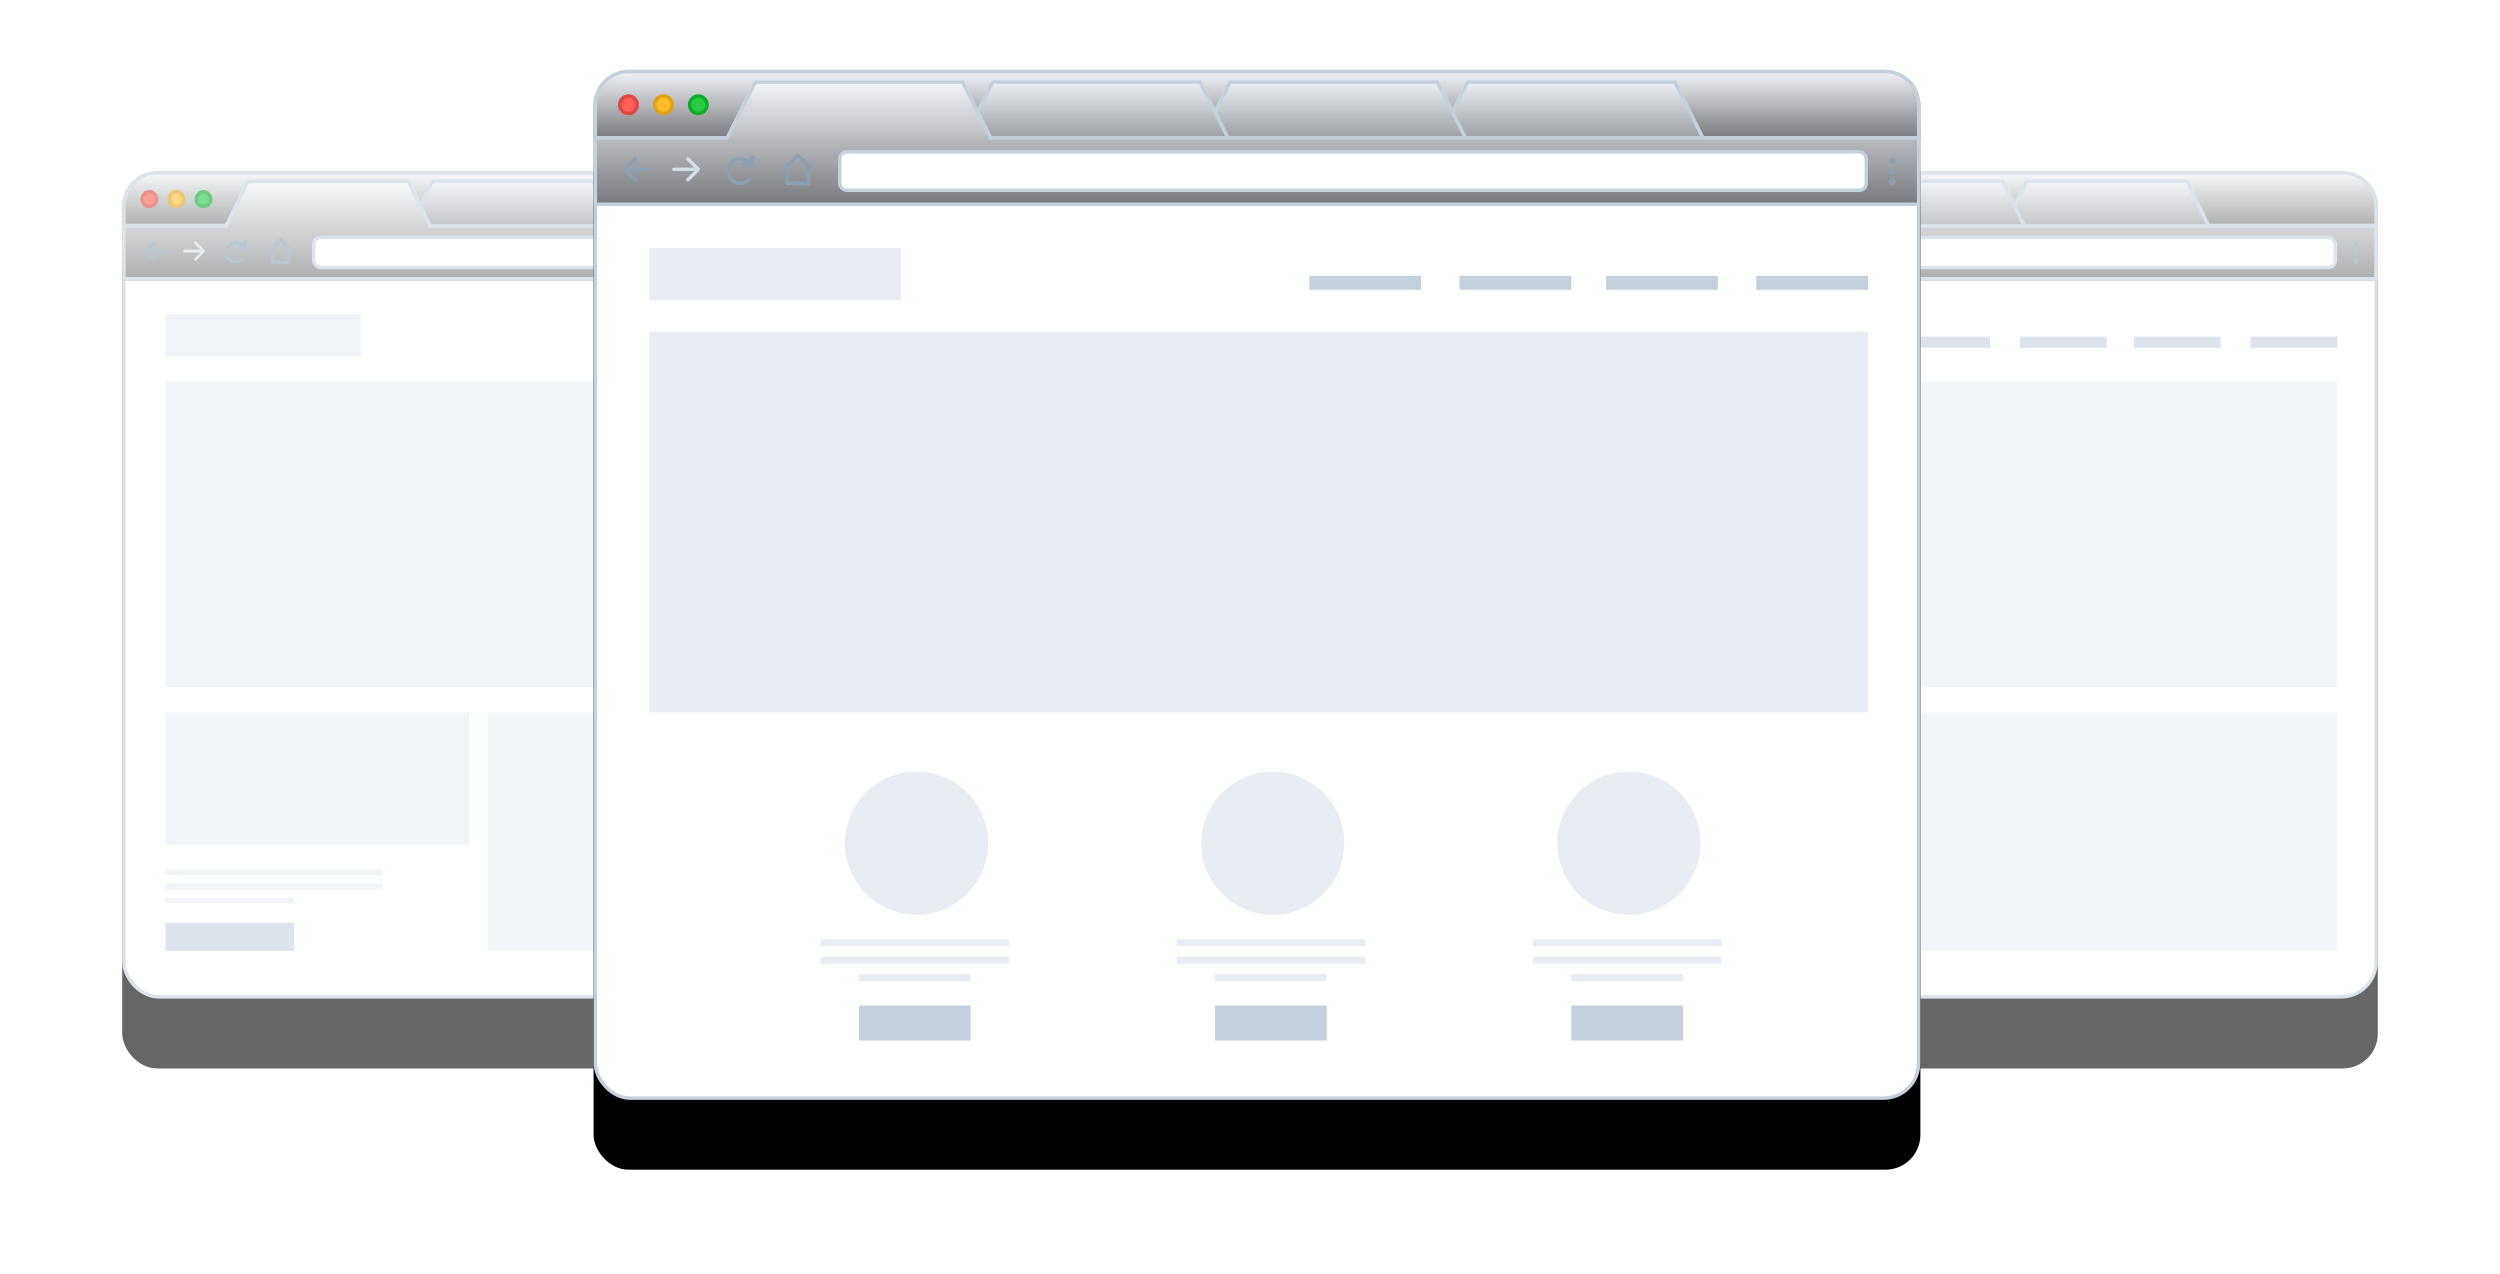 <?xml version="1.0" encoding="UTF-8"?>
<svg width="716px" height="365px" viewBox="0 0 716 365" version="1.1" xmlns="http://www.w3.org/2000/svg" xmlns:xlink="http://www.w3.org/1999/xlink">
    <!-- Generator: Sketch 51.3 (57544) - http://www.bohemiancoding.com/sketch -->
    <title>Group 8</title>
    <desc>Created with Sketch.</desc>
    <defs>
        <rect id="path-1" x="0" y="0" width="295" height="237" rx="10"></rect>
        <filter x="-25.4%" y="-23.2%" width="150.8%" height="163.3%" filterUnits="objectBoundingBox" id="filter-2">
            <feOffset dx="0" dy="15" in="SourceAlpha" result="shadowOffsetOuter1"></feOffset>
            <feGaussianBlur stdDeviation="17.5" in="shadowOffsetOuter1" result="shadowBlurOuter1"></feGaussianBlur>
            <feComposite in="shadowBlurOuter1" in2="SourceAlpha" operator="out" result="shadowBlurOuter1"></feComposite>
            <feColorMatrix values="0 0 0 0 0.078   0 0 0 0 0.18   0 0 0 0 0.298  0 0 0 0.097 0" type="matrix" in="shadowBlurOuter1" result="shadowMatrixOuter1"></feColorMatrix>
            <feOffset dx="0" dy="5" in="SourceAlpha" result="shadowOffsetOuter2"></feOffset>
            <feGaussianBlur stdDeviation="7.5" in="shadowOffsetOuter2" result="shadowBlurOuter2"></feGaussianBlur>
            <feComposite in="shadowBlurOuter2" in2="SourceAlpha" operator="out" result="shadowBlurOuter2"></feComposite>
            <feColorMatrix values="0 0 0 0 0   0 0 0 0 0   0 0 0 0 0  0 0 0 0.06 0" type="matrix" in="shadowBlurOuter2" result="shadowMatrixOuter2"></feColorMatrix>
            <feMerge>
                <feMergeNode in="shadowMatrixOuter1"></feMergeNode>
                <feMergeNode in="shadowMatrixOuter2"></feMergeNode>
            </feMerge>
        </filter>
        <linearGradient x1="50%" y1="0%" x2="50%" y2="100%" id="linearGradient-3">
            <stop stop-color="#FFFFFF" stop-opacity="0.5" offset="0%"></stop>
            <stop stop-color="#000000" stop-opacity="0.5" offset="100%"></stop>
        </linearGradient>
        <path d="M10,0 L285,0 C290.523,-1.01453063e-15 295,4.477 295,10 L295,16.068 L0,16.068 L0,10 C-6.76353751e-16,4.477 4.477,1.01453063e-15 10,0 Z" id="path-4"></path>
        <polygon id="path-5" points="187.868 15.264 194.079 2.41 240.658 2.41 246.868 15.264 246.868 23.298 187.868 23.298"></polygon>
        <polygon id="path-6" points="135.079 15.264 141.289 2.41 187.868 2.41 194.079 15.264 194.079 23.298 135.079 23.298"></polygon>
        <polygon id="path-7" points="82.289 15.264 88.5 2.41 135.079 2.41 141.289 15.264 141.289 23.298 82.289 23.298"></polygon>
        <polygon id="path-8" points="0 15.264 29.5 15.264 35.711 2.41 82.289 2.41 88.5 15.264 295 15.264 295 31.332 0 31.332"></polygon>
        <rect id="path-9" x="0" y="0" width="295" height="237" rx="10"></rect>
        <filter x="-25.4%" y="-23.2%" width="150.8%" height="163.3%" filterUnits="objectBoundingBox" id="filter-10">
            <feOffset dx="0" dy="15" in="SourceAlpha" result="shadowOffsetOuter1"></feOffset>
            <feGaussianBlur stdDeviation="17.5" in="shadowOffsetOuter1" result="shadowBlurOuter1"></feGaussianBlur>
            <feComposite in="shadowBlurOuter1" in2="SourceAlpha" operator="out" result="shadowBlurOuter1"></feComposite>
            <feColorMatrix values="0 0 0 0 0.078   0 0 0 0 0.18   0 0 0 0 0.298  0 0 0 0.097 0" type="matrix" in="shadowBlurOuter1" result="shadowMatrixOuter1"></feColorMatrix>
            <feOffset dx="0" dy="5" in="SourceAlpha" result="shadowOffsetOuter2"></feOffset>
            <feGaussianBlur stdDeviation="7.5" in="shadowOffsetOuter2" result="shadowBlurOuter2"></feGaussianBlur>
            <feComposite in="shadowBlurOuter2" in2="SourceAlpha" operator="out" result="shadowBlurOuter2"></feComposite>
            <feColorMatrix values="0 0 0 0 0   0 0 0 0 0   0 0 0 0 0  0 0 0 0.06 0" type="matrix" in="shadowBlurOuter2" result="shadowMatrixOuter2"></feColorMatrix>
            <feMerge>
                <feMergeNode in="shadowMatrixOuter1"></feMergeNode>
                <feMergeNode in="shadowMatrixOuter2"></feMergeNode>
            </feMerge>
        </filter>
        <path d="M10,0 L285,0 C290.523,-1.01453063e-15 295,4.477 295,10 L295,16.068 L0,16.068 L0,10 C-6.76353751e-16,4.477 4.477,1.01453063e-15 10,0 Z" id="path-11"></path>
        <polygon id="path-12" points="187.868 15.264 194.079 2.41 240.658 2.41 246.868 15.264 246.868 23.298 187.868 23.298"></polygon>
        <polygon id="path-13" points="135.079 15.264 141.289 2.41 187.868 2.41 194.079 15.264 194.079 23.298 135.079 23.298"></polygon>
        <polygon id="path-14" points="82.289 15.264 88.5 2.41 135.079 2.41 141.289 15.264 141.289 23.298 82.289 23.298"></polygon>
        <polygon id="path-15" points="0 15.264 29.5 15.264 35.711 2.41 82.289 2.41 88.5 15.264 295 15.264 295 31.332 0 31.332"></polygon>
        <rect id="path-16" x="0" y="0" width="380" height="295" rx="10"></rect>
        <filter x="-19.7%" y="-18.6%" width="139.5%" height="150.8%" filterUnits="objectBoundingBox" id="filter-17">
            <feOffset dx="0" dy="15" in="SourceAlpha" result="shadowOffsetOuter1"></feOffset>
            <feGaussianBlur stdDeviation="17.5" in="shadowOffsetOuter1" result="shadowBlurOuter1"></feGaussianBlur>
            <feComposite in="shadowBlurOuter1" in2="SourceAlpha" operator="out" result="shadowBlurOuter1"></feComposite>
            <feColorMatrix values="0 0 0 0 0.078   0 0 0 0 0.18   0 0 0 0 0.298  0 0 0 0.097 0" type="matrix" in="shadowBlurOuter1" result="shadowMatrixOuter1"></feColorMatrix>
            <feOffset dx="0" dy="5" in="SourceAlpha" result="shadowOffsetOuter2"></feOffset>
            <feGaussianBlur stdDeviation="7.5" in="shadowOffsetOuter2" result="shadowBlurOuter2"></feGaussianBlur>
            <feComposite in="shadowBlurOuter2" in2="SourceAlpha" operator="out" result="shadowBlurOuter2"></feComposite>
            <feColorMatrix values="0 0 0 0 0   0 0 0 0 0   0 0 0 0 0  0 0 0 0.06 0" type="matrix" in="shadowBlurOuter2" result="shadowMatrixOuter2"></feColorMatrix>
            <feMerge>
                <feMergeNode in="shadowMatrixOuter1"></feMergeNode>
                <feMergeNode in="shadowMatrixOuter2"></feMergeNode>
            </feMerge>
        </filter>
        <path d="M10,0 L370,0 C375.523,-1.01453063e-15 380,4.477 380,10 L380,20 L0,20 L0,10 C-6.76353751e-16,4.477 4.477,1.01453063e-15 10,0 Z" id="path-18"></path>
        <polygon id="path-19" points="242 19 250 3 310 3 318 19 318 29 242 29"></polygon>
        <polygon id="path-20" points="174 19 182 3 242 3 250 19 250 29 174 29"></polygon>
        <polygon id="path-21" points="106 19 114 3 174 3 182 19 182 29 106 29"></polygon>
        <polygon id="path-22" points="0 19 38 19 46 3 106 3 114 19 380 19 380 39 0 39"></polygon>
    </defs>
    <g id="Page-1" stroke="none" stroke-width="1" fill="none" fill-rule="evenodd">
        <g id="Desktop-HD-Copy-7" transform="translate(-363, -2580)">
            <g id="Group-8" transform="translate(398, 2600)">
                <g id="Group-7" opacity="0.6" transform="translate(0, 29)">
                    <g id="Group-Copy">
                        <g id="Rectangle-5">
                            <use fill="black" fill-opacity="1" filter="url(#filter-2)" xlink:href="#path-1"></use>
                            <rect stroke="#C4D0DC" stroke-width="1" stroke-linejoin="square" fill="#FFFFFF" fill-rule="evenodd" x="0.5" y="0.5" width="294" height="236" rx="10"></rect>
                        </g>
                        <g id="Rectangle-5-Copy">
                            <use fill="#EAEFF5" fill-rule="evenodd" xlink:href="#path-4"></use>
                            <use fill="url(#linearGradient-3)" fill-rule="evenodd" style="mix-blend-mode: screen;" xlink:href="#path-4"></use>
                            <path stroke="#C4D0DC" stroke-width="1" d="M0.5,15.568 L294.5,15.568 L294.5,10 C294.5,4.753 290.247,0.5 285,0.5 L10,0.5 C4.753,0.5 0.5,4.753 0.5,10 L0.5,15.568 Z" stroke-linejoin="square"></path>
                        </g>
                        <g id="Rectangle-5-Copy-5">
                            <use fill="#DCE5EE" fill-rule="evenodd" xlink:href="#path-5"></use>
                            <use fill="url(#linearGradient-3)" fill-rule="evenodd" style="mix-blend-mode: screen;" xlink:href="#path-5"></use>
                            <path stroke="#C4D0DC" stroke-width="1" d="M188.368,15.379 L188.368,22.798 L246.368,22.798 L246.368,15.379 L240.344,2.91 L194.393,2.91 L188.368,15.379 Z" stroke-linejoin="square"></path>
                        </g>
                        <g id="Rectangle-5-Copy-4">
                            <use fill="#DCE5EE" fill-rule="evenodd" xlink:href="#path-6"></use>
                            <use fill="url(#linearGradient-3)" fill-rule="evenodd" style="mix-blend-mode: screen;" xlink:href="#path-6"></use>
                            <path stroke="#C4D0DC" stroke-width="1" d="M135.579,15.379 L135.579,22.798 L193.579,22.798 L193.579,15.379 L187.555,2.91 L141.603,2.91 L135.579,15.379 Z" stroke-linejoin="square"></path>
                        </g>
                        <g id="Rectangle-5-Copy-3">
                            <use fill="#DCE5EE" fill-rule="evenodd" xlink:href="#path-7"></use>
                            <use fill="url(#linearGradient-3)" fill-rule="evenodd" style="mix-blend-mode: screen;" xlink:href="#path-7"></use>
                            <path stroke="#C4D0DC" stroke-width="1" d="M82.789,15.379 L82.789,22.798 L140.789,22.798 L140.789,15.379 L134.765,2.91 L88.814,2.91 L82.789,15.379 Z" stroke-linejoin="square"></path>
                        </g>
                        <g id="Rectangle-5-Copy-2">
                            <use fill="#EAEFF5" fill-rule="evenodd" xlink:href="#path-8"></use>
                            <use fill="url(#linearGradient-3)" fill-rule="evenodd" style="mix-blend-mode: screen;" xlink:href="#path-8"></use>
                            <path stroke="#C4D0DC" stroke-width="1" d="M0.5,15.764 L0.5,30.832 L294.5,30.832 L294.5,15.764 L88.186,15.764 L81.976,2.91 L36.024,2.91 L29.814,15.764 L0.5,15.764 Z" stroke-linejoin="square"></path>
                        </g>
                        <rect id="Rectangle-6" stroke="#C4D0DC" fill="#FFFFFF" x="54.842" y="18.978" width="228.013" height="8.641" rx="2"></rect>
                        <path d="M7.924,22.495 L12.421,22.495 C12.635,22.495 12.809,22.675 12.809,22.897 C12.809,23.118 12.635,23.298 12.421,23.298 L7.924,23.298 L9.59,25.023 C9.742,25.18 9.742,25.434 9.59,25.591 C9.439,25.748 9.193,25.748 9.041,25.591 L6.712,23.181 C6.561,23.024 6.561,22.769 6.712,22.613 L9.041,20.202 C9.193,20.046 9.439,20.046 9.59,20.202 C9.742,20.359 9.742,20.614 9.59,20.77 L7.924,22.495 Z" id="Combined-Shape" fill="#8CA0B2" fill-rule="nonzero"></path>
                        <path d="M18.792,22.495 L23.289,22.495 C23.504,22.495 23.678,22.675 23.678,22.897 C23.678,23.118 23.504,23.298 23.289,23.298 L18.792,23.298 L20.459,25.023 C20.61,25.18 20.61,25.434 20.459,25.591 C20.307,25.748 20.061,25.748 19.91,25.591 L17.581,23.181 C17.429,23.024 17.429,22.769 17.581,22.613 L19.91,20.202 C20.061,20.046 20.307,20.046 20.459,20.202 C20.61,20.359 20.61,20.614 20.459,20.77 L18.792,22.495 Z" id="Combined-Shape-Copy" fill="#D4DDE5" fill-rule="nonzero" transform="translate(20.572, 22.897) scale(-1, 1) translate(-20.572, -22.897) "></path>
                        <path d="M33.724,21.171 C32.84,20.729 31.718,20.892 30.958,21.651 C30.017,22.593 29.992,24.093 30.901,25.003 C31.811,25.912 33.311,25.886 34.252,24.945 C34.409,24.788 34.659,24.784 34.811,24.936 C34.962,25.087 34.958,25.337 34.801,25.494 C33.546,26.749 31.546,26.783 30.333,25.571 C29.12,24.358 29.155,22.358 30.41,21.103 C31.481,20.031 33.096,19.849 34.3,20.574 L35.048,19.801 C35.292,19.548 35.711,19.727 35.711,20.085 L35.711,22.093 C35.711,22.315 35.537,22.495 35.322,22.495 L33.382,22.495 C33.036,22.495 32.863,22.062 33.107,21.809 L33.724,21.171 Z" id="Combined-Shape" fill="#8CA0B2" fill-rule="nonzero"></path>
                        <polygon id="Rectangle-7" stroke="#8CA0B2" stroke-linejoin="round" points="42.309 22.897 45.414 19.683 48.52 22.897 47.743 22.897 47.743 26.11 43.086 26.11 43.086 22.897"></polygon>
                        <ellipse id="Oval-2" stroke="#DF4741" fill="#FF5F57" cx="7.763" cy="8.034" rx="2.053" ry="2.107"></ellipse>
                        <ellipse id="Oval-2-Copy" stroke="#DFA117" fill="#FFBD2E" cx="15.526" cy="8.034" rx="2.053" ry="2.107"></ellipse>
                        <ellipse id="Oval-2-Copy-2" stroke="#10AC2C" fill="#27CA41" cx="23.289" cy="8.034" rx="2.053" ry="2.107"></ellipse>
                        <path d="M288.789,20.085 C289.218,20.085 289.566,20.432 289.566,20.861 L289.566,20.915 C289.566,21.344 289.218,21.692 288.789,21.692 C288.361,21.692 288.013,21.344 288.013,20.915 L288.013,20.861 C288.013,20.432 288.361,20.085 288.789,20.085 Z M288.789,22.495 C289.218,22.495 289.566,22.842 289.566,23.271 L289.566,23.325 C289.566,23.754 289.218,24.102 288.789,24.102 C288.361,24.102 288.013,23.754 288.013,23.325 L288.013,23.271 C288.013,22.842 288.361,22.495 288.789,22.495 Z M288.789,24.905 C289.218,24.905 289.566,25.253 289.566,25.681 L289.566,25.736 C289.566,26.164 289.218,26.512 288.789,26.512 C288.361,26.512 288.013,26.164 288.013,25.736 L288.013,25.681 C288.013,25.253 288.361,24.905 288.789,24.905 Z" id="Combined-Shape" fill="#8CA0B2"></path>
                    </g>
                    <rect id="Rectangle-12" fill="#E8EDF3" fill-rule="nonzero" x="12.421" y="60.254" width="270.934" height="87.569"></rect>
                    <rect id="Rectangle-12" fill="#E8EDF3" fill-rule="nonzero" x="12.421" y="155.054" width="86.947" height="37.759"></rect>
                    <rect id="Rectangle-12" fill="#E8EDF3" fill-rule="nonzero" x="12.421" y="40.973" width="55.895" height="12.051"></rect>
                    <rect id="Rectangle-12" fill="#C4D0DC" fill-rule="nonzero" x="159.145" y="47.4" width="24.842" height="3.214"></rect>
                    <rect id="Rectangle-12" fill="#C4D0DC" fill-rule="nonzero" x="192.526" y="47.4" width="24.842" height="3.214"></rect>
                    <rect id="Rectangle-12" fill="#C4D0DC" fill-rule="nonzero" x="225.132" y="47.4" width="24.842" height="3.214"></rect>
                    <rect id="Rectangle-12" fill="#C4D0DC" fill-rule="nonzero" x="258.513" y="47.4" width="24.842" height="3.214"></rect>
                    <g id="Group-6" transform="translate(12.421, 200.044)" fill-rule="nonzero">
                        <rect id="Rectangle-12-Copy" fill="#C4D0DC" x="0" y="15.264" width="36.803" height="8.034"></rect>
                        <rect id="Rectangle-12-Copy-2" fill="#E8EDF3" x="0" y="0" width="62.105" height="1.607"></rect>
                        <rect id="Rectangle-12-Copy-3" fill="#E8EDF3" x="0" y="4.017" width="62.105" height="1.607"></rect>
                        <rect id="Rectangle-12-Copy-4" fill="#E8EDF3" x="0" y="8.034" width="36.803" height="1.607"></rect>
                    </g>
                    <rect id="Rectangle-12" fill="#E8EDF3" fill-rule="nonzero" x="104.803" y="155.054" width="178.553" height="68.288"></rect>
                </g>
                <g id="Group-7" opacity="0.6" transform="translate(351, 29)">
                    <g id="Group-Copy">
                        <g id="Rectangle-5">
                            <use fill="black" fill-opacity="1" filter="url(#filter-10)" xlink:href="#path-9"></use>
                            <rect stroke="#C4D0DC" stroke-width="1" stroke-linejoin="square" fill="#FFFFFF" fill-rule="evenodd" x="0.5" y="0.5" width="294" height="236" rx="10"></rect>
                        </g>
                        <g id="Rectangle-5-Copy">
                            <use fill="#EAEFF5" fill-rule="evenodd" xlink:href="#path-11"></use>
                            <use fill="url(#linearGradient-3)" fill-rule="evenodd" style="mix-blend-mode: screen;" xlink:href="#path-11"></use>
                            <path stroke="#C4D0DC" stroke-width="1" d="M0.5,15.568 L294.5,15.568 L294.5,10 C294.5,4.753 290.247,0.5 285,0.5 L10,0.5 C4.753,0.5 0.5,4.753 0.5,10 L0.5,15.568 Z" stroke-linejoin="square"></path>
                        </g>
                        <g id="Rectangle-5-Copy-5">
                            <use fill="#DCE5EE" fill-rule="evenodd" xlink:href="#path-12"></use>
                            <use fill="url(#linearGradient-3)" fill-rule="evenodd" style="mix-blend-mode: screen;" xlink:href="#path-12"></use>
                            <path stroke="#C4D0DC" stroke-width="1" d="M188.368,15.379 L188.368,22.798 L246.368,22.798 L246.368,15.379 L240.344,2.91 L194.393,2.91 L188.368,15.379 Z" stroke-linejoin="square"></path>
                        </g>
                        <g id="Rectangle-5-Copy-4">
                            <use fill="#DCE5EE" fill-rule="evenodd" xlink:href="#path-13"></use>
                            <use fill="url(#linearGradient-3)" fill-rule="evenodd" style="mix-blend-mode: screen;" xlink:href="#path-13"></use>
                            <path stroke="#C4D0DC" stroke-width="1" d="M135.579,15.379 L135.579,22.798 L193.579,22.798 L193.579,15.379 L187.555,2.91 L141.603,2.91 L135.579,15.379 Z" stroke-linejoin="square"></path>
                        </g>
                        <g id="Rectangle-5-Copy-3">
                            <use fill="#DCE5EE" fill-rule="evenodd" xlink:href="#path-14"></use>
                            <use fill="url(#linearGradient-3)" fill-rule="evenodd" style="mix-blend-mode: screen;" xlink:href="#path-14"></use>
                            <path stroke="#C4D0DC" stroke-width="1" d="M82.789,15.379 L82.789,22.798 L140.789,22.798 L140.789,15.379 L134.765,2.91 L88.814,2.91 L82.789,15.379 Z" stroke-linejoin="square"></path>
                        </g>
                        <g id="Rectangle-5-Copy-2">
                            <use fill="#EAEFF5" fill-rule="evenodd" xlink:href="#path-15"></use>
                            <use fill="url(#linearGradient-3)" fill-rule="evenodd" style="mix-blend-mode: screen;" xlink:href="#path-15"></use>
                            <path stroke="#C4D0DC" stroke-width="1" d="M0.5,15.764 L0.5,30.832 L294.5,30.832 L294.5,15.764 L88.186,15.764 L81.976,2.91 L36.024,2.91 L29.814,15.764 L0.5,15.764 Z" stroke-linejoin="square"></path>
                        </g>
                        <rect id="Rectangle-6" stroke="#C4D0DC" fill="#FFFFFF" x="54.842" y="18.978" width="228.013" height="8.641" rx="2"></rect>
                        <path d="M7.924,22.495 L12.421,22.495 C12.635,22.495 12.809,22.675 12.809,22.897 C12.809,23.118 12.635,23.298 12.421,23.298 L7.924,23.298 L9.59,25.023 C9.742,25.18 9.742,25.434 9.59,25.591 C9.439,25.748 9.193,25.748 9.041,25.591 L6.712,23.181 C6.561,23.024 6.561,22.769 6.712,22.613 L9.041,20.202 C9.193,20.046 9.439,20.046 9.59,20.202 C9.742,20.359 9.742,20.614 9.59,20.77 L7.924,22.495 Z" id="Combined-Shape" fill="#8CA0B2" fill-rule="nonzero"></path>
                        <path d="M18.792,22.495 L23.289,22.495 C23.504,22.495 23.678,22.675 23.678,22.897 C23.678,23.118 23.504,23.298 23.289,23.298 L18.792,23.298 L20.459,25.023 C20.61,25.18 20.61,25.434 20.459,25.591 C20.307,25.748 20.061,25.748 19.91,25.591 L17.581,23.181 C17.429,23.024 17.429,22.769 17.581,22.613 L19.91,20.202 C20.061,20.046 20.307,20.046 20.459,20.202 C20.61,20.359 20.61,20.614 20.459,20.77 L18.792,22.495 Z" id="Combined-Shape-Copy" fill="#D4DDE5" fill-rule="nonzero" transform="translate(20.572, 22.897) scale(-1, 1) translate(-20.572, -22.897) "></path>
                        <path d="M33.724,21.171 C32.84,20.729 31.718,20.892 30.958,21.651 C30.017,22.593 29.992,24.093 30.901,25.003 C31.811,25.912 33.311,25.886 34.252,24.945 C34.409,24.788 34.659,24.784 34.811,24.936 C34.962,25.087 34.958,25.337 34.801,25.494 C33.546,26.749 31.546,26.783 30.333,25.571 C29.12,24.358 29.155,22.358 30.41,21.103 C31.481,20.031 33.096,19.849 34.3,20.574 L35.048,19.801 C35.292,19.548 35.711,19.727 35.711,20.085 L35.711,22.093 C35.711,22.315 35.537,22.495 35.322,22.495 L33.382,22.495 C33.036,22.495 32.863,22.062 33.107,21.809 L33.724,21.171 Z" id="Combined-Shape" fill="#8CA0B2" fill-rule="nonzero"></path>
                        <polygon id="Rectangle-7" stroke="#8CA0B2" stroke-linejoin="round" points="42.309 22.897 45.414 19.683 48.52 22.897 47.743 22.897 47.743 26.11 43.086 26.11 43.086 22.897"></polygon>
                        <ellipse id="Oval-2" stroke="#DF4741" fill="#FF5F57" cx="7.763" cy="8.034" rx="2.053" ry="2.107"></ellipse>
                        <ellipse id="Oval-2-Copy" stroke="#DFA117" fill="#FFBD2E" cx="15.526" cy="8.034" rx="2.053" ry="2.107"></ellipse>
                        <ellipse id="Oval-2-Copy-2" stroke="#10AC2C" fill="#27CA41" cx="23.289" cy="8.034" rx="2.053" ry="2.107"></ellipse>
                        <path d="M288.789,20.085 C289.218,20.085 289.566,20.432 289.566,20.861 L289.566,20.915 C289.566,21.344 289.218,21.692 288.789,21.692 C288.361,21.692 288.013,21.344 288.013,20.915 L288.013,20.861 C288.013,20.432 288.361,20.085 288.789,20.085 Z M288.789,22.495 C289.218,22.495 289.566,22.842 289.566,23.271 L289.566,23.325 C289.566,23.754 289.218,24.102 288.789,24.102 C288.361,24.102 288.013,23.754 288.013,23.325 L288.013,23.271 C288.013,22.842 288.361,22.495 288.789,22.495 Z M288.789,24.905 C289.218,24.905 289.566,25.253 289.566,25.681 L289.566,25.736 C289.566,26.164 289.218,26.512 288.789,26.512 C288.361,26.512 288.013,26.164 288.013,25.736 L288.013,25.681 C288.013,25.253 288.361,24.905 288.789,24.905 Z" id="Combined-Shape" fill="#8CA0B2"></path>
                    </g>
                    <rect id="Rectangle-12" fill="#E8EDF3" fill-rule="nonzero" x="12.421" y="60.254" width="270.934" height="87.569"></rect>
                    <rect id="Rectangle-12" fill="#E8EDF3" fill-rule="nonzero" x="12.421" y="155.054" width="86.947" height="37.759"></rect>
                    <rect id="Rectangle-12" fill="#E8EDF3" fill-rule="nonzero" x="12.421" y="40.973" width="55.895" height="12.051"></rect>
                    <rect id="Rectangle-12" fill="#C4D0DC" fill-rule="nonzero" x="159.145" y="47.4" width="24.842" height="3.214"></rect>
                    <rect id="Rectangle-12" fill="#C4D0DC" fill-rule="nonzero" x="192.526" y="47.4" width="24.842" height="3.214"></rect>
                    <rect id="Rectangle-12" fill="#C4D0DC" fill-rule="nonzero" x="225.132" y="47.4" width="24.842" height="3.214"></rect>
                    <rect id="Rectangle-12" fill="#C4D0DC" fill-rule="nonzero" x="258.513" y="47.4" width="24.842" height="3.214"></rect>
                    <g id="Group-6" transform="translate(12.421, 200.044)" fill-rule="nonzero">
                        <rect id="Rectangle-12-Copy" fill="#C4D0DC" x="0" y="15.264" width="36.803" height="8.034"></rect>
                        <rect id="Rectangle-12-Copy-2" fill="#E8EDF3" x="0" y="0" width="62.105" height="1.607"></rect>
                        <rect id="Rectangle-12-Copy-3" fill="#E8EDF3" x="0" y="4.017" width="62.105" height="1.607"></rect>
                        <rect id="Rectangle-12-Copy-4" fill="#E8EDF3" x="0" y="8.034" width="36.803" height="1.607"></rect>
                    </g>
                    <rect id="Rectangle-12" fill="#E8EDF3" fill-rule="nonzero" x="104.803" y="155.054" width="178.553" height="68.288"></rect>
                </g>
                <g id="Group-7" transform="translate(135, 0)">
                    <g id="Group-Copy">
                        <g id="Rectangle-5">
                            <use fill="black" fill-opacity="1" filter="url(#filter-17)" xlink:href="#path-16"></use>
                            <rect stroke="#C4D0DC" stroke-width="1" stroke-linejoin="square" fill="#FFFFFF" fill-rule="evenodd" x="0.5" y="0.5" width="379" height="294" rx="10"></rect>
                        </g>
                        <g id="Rectangle-5-Copy">
                            <use fill="#EAEFF5" fill-rule="evenodd" xlink:href="#path-18"></use>
                            <use fill="url(#linearGradient-3)" fill-rule="evenodd" style="mix-blend-mode: screen;" xlink:href="#path-18"></use>
                            <path stroke="#C4D0DC" stroke-width="1" d="M0.5,19.5 L379.5,19.5 L379.5,10 C379.5,4.753 375.247,0.5 370,0.5 L10,0.5 C4.753,0.5 0.5,4.753 0.5,10 L0.5,19.5 Z" stroke-linejoin="square"></path>
                        </g>
                        <g id="Rectangle-5-Copy-5">
                            <use fill="#DCE5EE" fill-rule="evenodd" xlink:href="#path-19"></use>
                            <use fill="url(#linearGradient-3)" fill-rule="evenodd" style="mix-blend-mode: screen;" xlink:href="#path-19"></use>
                            <path stroke="#C4D0DC" stroke-width="1" d="M242.5,19.118 L242.5,28.5 L317.5,28.5 L317.5,19.118 L309.691,3.5 L250.309,3.5 L242.5,19.118 Z" stroke-linejoin="square"></path>
                        </g>
                        <g id="Rectangle-5-Copy-4">
                            <use fill="#DCE5EE" fill-rule="evenodd" xlink:href="#path-20"></use>
                            <use fill="url(#linearGradient-3)" fill-rule="evenodd" style="mix-blend-mode: screen;" xlink:href="#path-20"></use>
                            <path stroke="#C4D0DC" stroke-width="1" d="M174.5,19.118 L174.5,28.5 L249.5,28.5 L249.5,19.118 L241.691,3.5 L182.309,3.5 L174.5,19.118 Z" stroke-linejoin="square"></path>
                        </g>
                        <g id="Rectangle-5-Copy-3">
                            <use fill="#DCE5EE" fill-rule="evenodd" xlink:href="#path-21"></use>
                            <use fill="url(#linearGradient-3)" fill-rule="evenodd" style="mix-blend-mode: screen;" xlink:href="#path-21"></use>
                            <path stroke="#C4D0DC" stroke-width="1" d="M106.5,19.118 L106.5,28.5 L181.5,28.5 L181.5,19.118 L173.691,3.5 L114.309,3.5 L106.5,19.118 Z" stroke-linejoin="square"></path>
                        </g>
                        <g id="Rectangle-5-Copy-2">
                            <use fill="#EAEFF5" fill-rule="evenodd" xlink:href="#path-22"></use>
                            <use fill="url(#linearGradient-3)" fill-rule="evenodd" style="mix-blend-mode: screen;" xlink:href="#path-22"></use>
                            <path stroke="#C4D0DC" stroke-width="1" d="M0.5,19.5 L0.5,38.5 L379.5,38.5 L379.5,19.5 L113.691,19.5 L105.691,3.5 L46.309,3.5 L38.309,19.5 L0.5,19.5 Z" stroke-linejoin="square"></path>
                        </g>
                        <rect id="Rectangle-6" stroke="#C4D0DC" fill="#FFFFFF" x="70.5" y="23.5" width="294" height="11" rx="2"></rect>
                        <path d="M10.207,28 L16,28 C16.276,28 16.5,28.224 16.5,28.5 C16.5,28.776 16.276,29 16,29 L10.207,29 L12.354,31.146 C12.549,31.342 12.549,31.658 12.354,31.854 C12.158,32.049 11.842,32.049 11.646,31.854 L8.646,28.854 C8.451,28.658 8.451,28.342 8.646,28.146 L11.646,25.146 C11.842,24.951 12.158,24.951 12.354,25.146 C12.549,25.342 12.549,25.658 12.354,25.854 L10.207,28 Z" id="Combined-Shape" fill="#8CA0B2" fill-rule="nonzero"></path>
                        <path d="M24.207,28 L30,28 C30.276,28 30.5,28.224 30.5,28.5 C30.5,28.776 30.276,29 30,29 L24.207,29 L26.354,31.146 C26.549,31.342 26.549,31.658 26.354,31.854 C26.158,32.049 25.842,32.049 25.646,31.854 L22.646,28.854 C22.451,28.658 22.451,28.342 22.646,28.146 L25.646,25.146 C25.842,24.951 26.158,24.951 26.354,25.146 C26.549,25.342 26.549,25.658 26.354,25.854 L24.207,28 Z" id="Combined-Shape-Copy" fill="#D4DDE5" fill-rule="nonzero" transform="translate(26.5, 28.5) scale(-1, 1) translate(-26.5, -28.5) "></path>
                        <path d="M43.431,26.362 C42.293,25.745 40.841,25.917 39.879,26.879 C38.707,28.05 38.707,29.95 39.879,31.121 C41.05,32.293 42.95,32.293 44.121,31.121 C44.317,30.926 44.633,30.926 44.828,31.121 C45.024,31.317 45.024,31.633 44.828,31.828 C43.266,33.391 40.734,33.391 39.172,31.828 C37.609,30.266 37.609,27.734 39.172,26.172 C40.527,24.817 42.612,24.637 44.16,25.633 L45.146,24.646 C45.461,24.331 46,24.555 46,25 L46,27.5 C46,27.776 45.776,28 45.5,28 L43,28 C42.555,28 42.331,27.461 42.646,27.146 L43.431,26.362 Z" id="Combined-Shape" fill="#8CA0B2" fill-rule="nonzero"></path>
                        <polygon id="Rectangle-7" stroke="#8CA0B2" stroke-linejoin="round" points="54.5 28.5 58.5 24.5 62.5 28.5 61.5 28.5 61.5 32.5 55.5 32.5 55.5 28.5"></polygon>
                        <circle id="Oval-2" stroke="#DF4741" fill="#FF5F57" cx="10" cy="10" r="2.5"></circle>
                        <circle id="Oval-2-Copy" stroke="#DFA117" fill="#FFBD2E" cx="20" cy="10" r="2.5"></circle>
                        <circle id="Oval-2-Copy-2" stroke="#10AC2C" fill="#27CA41" cx="30" cy="10" r="2.5"></circle>
                        <path d="M372,25 C372.552,25 373,25.448 373,26 C373,26.552 372.552,27 372,27 C371.448,27 371,26.552 371,26 C371,25.448 371.448,25 372,25 Z M372,28 C372.552,28 373,28.448 373,29 C373,29.552 372.552,30 372,30 C371.448,30 371,29.552 371,29 C371,28.448 371.448,28 372,28 Z M372,31 C372.552,31 373,31.448 373,32 C373,32.552 372.552,33 372,33 C371.448,33 371,32.552 371,32 C371,31.448 371.448,31 372,31 Z" id="Combined-Shape" fill="#8CA0B2"></path>
                    </g>
                    <rect id="Rectangle-12" fill="#E8EDF3" fill-rule="nonzero" x="16" y="75" width="349" height="109"></rect>
                    <rect id="Rectangle-12" fill="#E8EDF3" fill-rule="nonzero" x="16" y="51" width="72" height="15"></rect>
                    <rect id="Rectangle-12" fill="#C4D0DC" fill-rule="nonzero" x="205" y="59" width="32" height="4"></rect>
                    <rect id="Rectangle-12" fill="#C4D0DC" fill-rule="nonzero" x="248" y="59" width="32" height="4"></rect>
                    <rect id="Rectangle-12" fill="#C4D0DC" fill-rule="nonzero" x="290" y="59" width="32" height="4"></rect>
                    <rect id="Rectangle-12" fill="#C4D0DC" fill-rule="nonzero" x="333" y="59" width="32" height="4"></rect>
                    <g id="Group-6" transform="translate(65, 201)" fill-rule="nonzero">
                        <rect id="Rectangle-12-Copy" fill="#C4D0DC" x="11" y="67" width="32" height="10"></rect>
                        <rect id="Rectangle-12-Copy-2" fill="#E8EDF3" x="0" y="48" width="54" height="2"></rect>
                        <rect id="Rectangle-12-Copy-3" fill="#E8EDF3" x="0" y="53" width="54" height="2"></rect>
                        <rect id="Rectangle-12-Copy-4" fill="#E8EDF3" x="11" y="58" width="32" height="2"></rect>
                        <circle id="Oval-3" fill="#E8EDF3" cx="27.5" cy="20.5" r="20.5"></circle>
                    </g>
                    <g id="Group-6" transform="translate(167, 201)" fill-rule="nonzero">
                        <rect id="Rectangle-12-Copy" fill="#C4D0DC" x="11" y="67" width="32" height="10"></rect>
                        <rect id="Rectangle-12-Copy-2" fill="#E8EDF3" x="0" y="48" width="54" height="2"></rect>
                        <rect id="Rectangle-12-Copy-3" fill="#E8EDF3" x="0" y="53" width="54" height="2"></rect>
                        <rect id="Rectangle-12-Copy-4" fill="#E8EDF3" x="11" y="58" width="32" height="2"></rect>
                        <circle id="Oval-3" fill="#E8EDF3" cx="27.5" cy="20.5" r="20.5"></circle>
                    </g>
                    <g id="Group-6" transform="translate(269, 201)" fill-rule="nonzero">
                        <rect id="Rectangle-12-Copy" fill="#C4D0DC" x="11" y="67" width="32" height="10"></rect>
                        <rect id="Rectangle-12-Copy-2" fill="#E8EDF3" x="0" y="48" width="54" height="2"></rect>
                        <rect id="Rectangle-12-Copy-3" fill="#E8EDF3" x="0" y="53" width="54" height="2"></rect>
                        <rect id="Rectangle-12-Copy-4" fill="#E8EDF3" x="11" y="58" width="32" height="2"></rect>
                        <circle id="Oval-3" fill="#E8EDF3" cx="27.5" cy="20.5" r="20.5"></circle>
                    </g>
                </g>
            </g>
        </g>
    </g>
</svg>